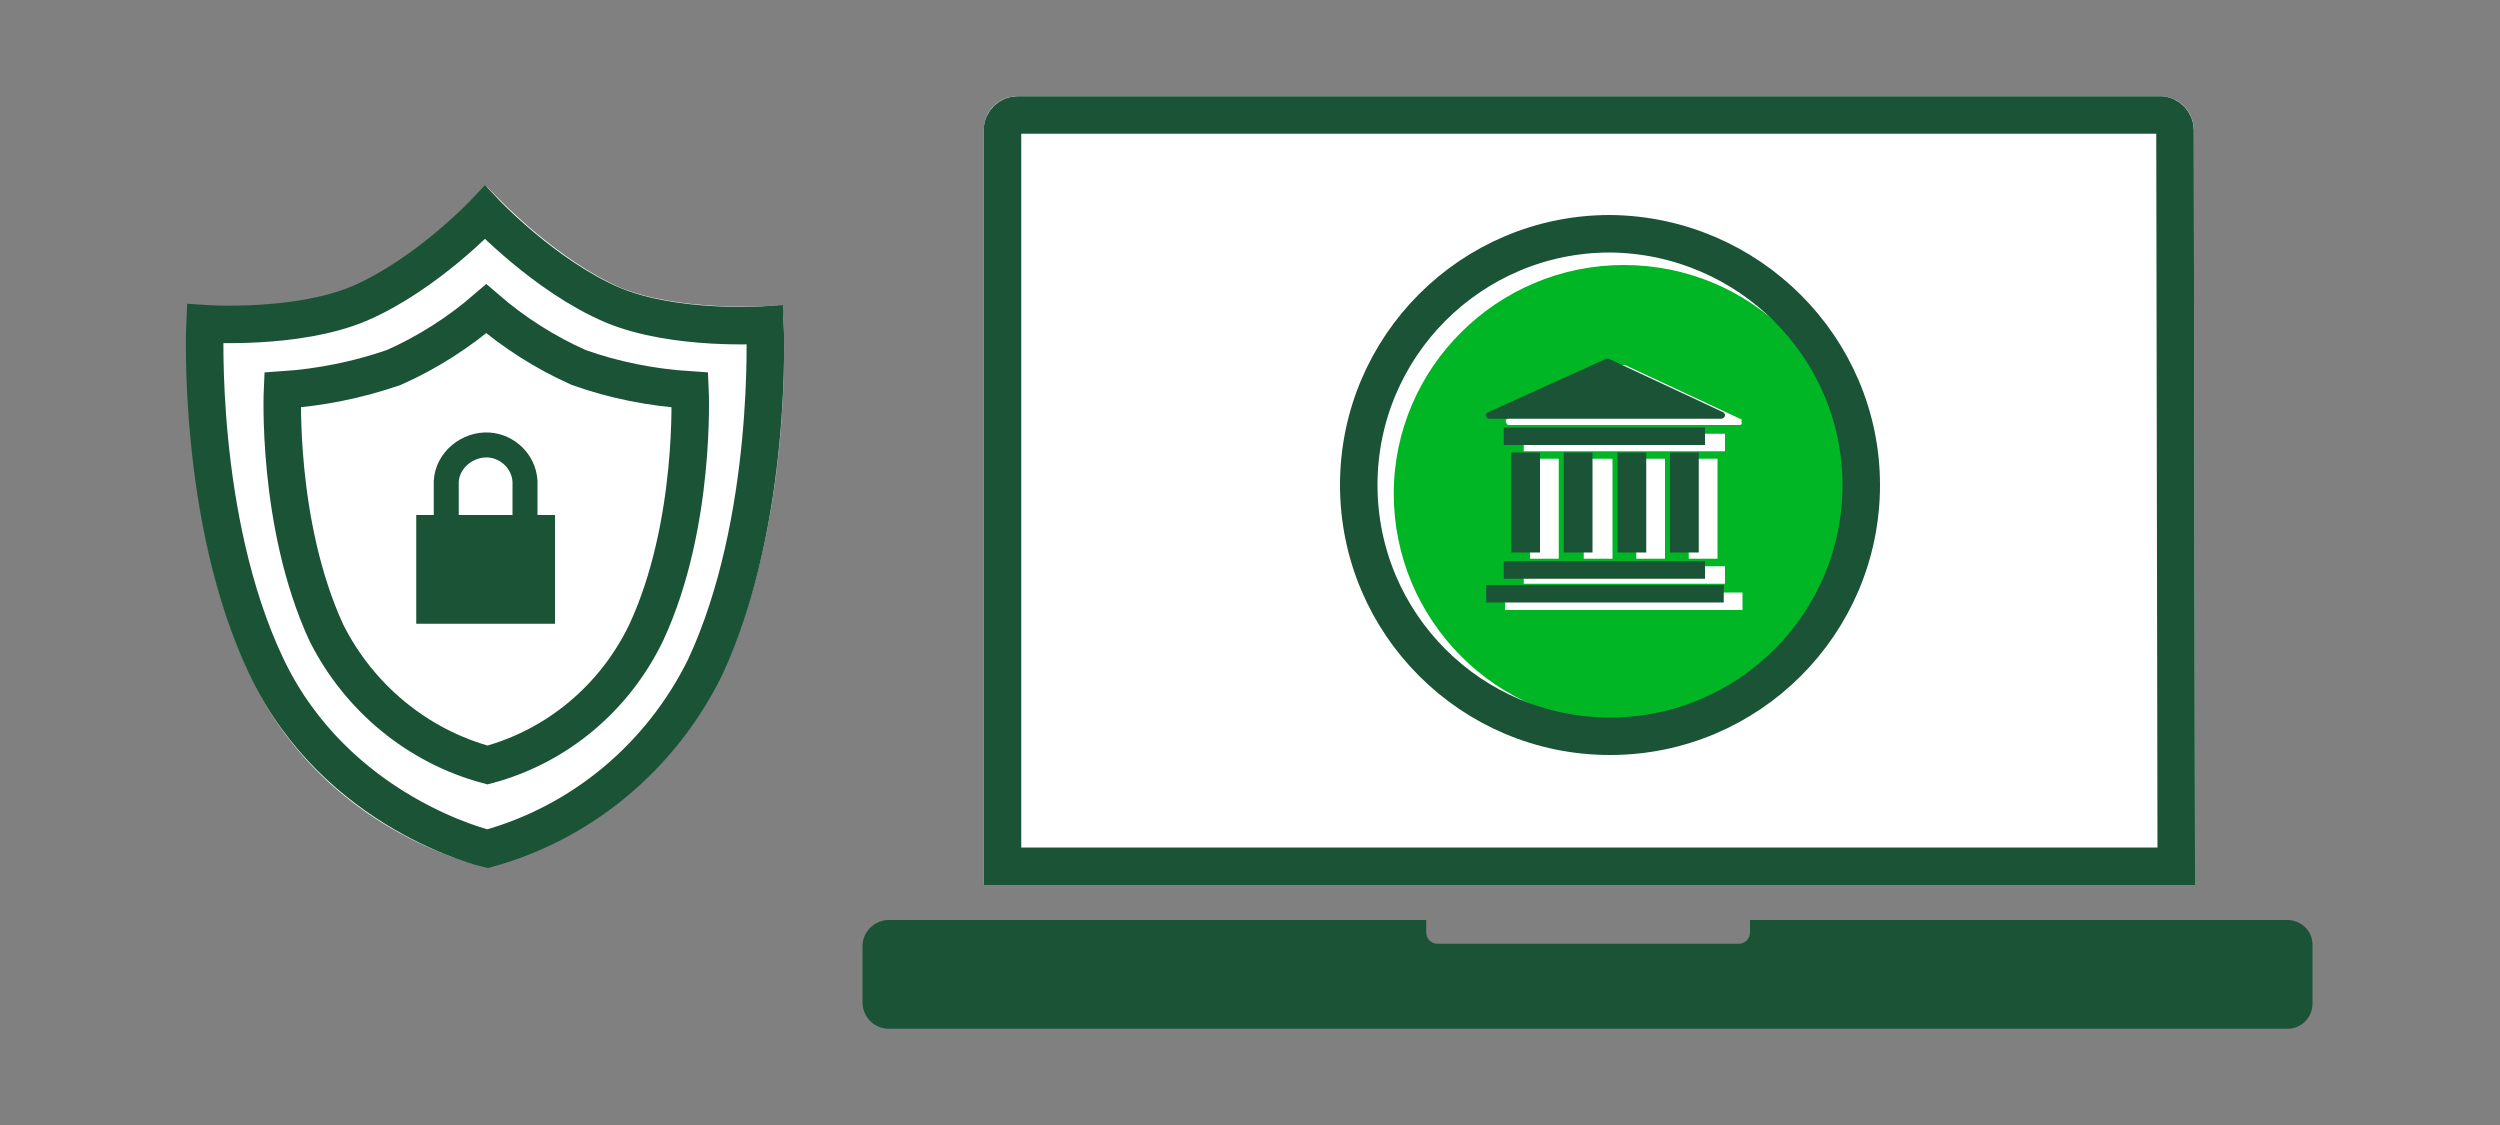 <?xml version="1.0" encoding="utf-8"?>
<!-- Generator: Adobe Illustrator 27.5.0, SVG Export Plug-In . SVG Version: 6.00 Build 0)  -->
<svg version="1.1" id="Layer_1" xmlns="http://www.w3.org/2000/svg" xmlns:xlink="http://www.w3.org/1999/xlink" x="0px" y="0px"
	 viewBox="0 0 200 90" style="enable-background:new 0 0 200 90;" xml:space="preserve">
<rect x="0" y="0" width="200" height="90" fill="#808080" stroke="none"/>
<style type="text/css">
	.st0{fill:#FFFFFF;}
	.st1{fill:none;stroke:#1A5336;stroke-width:3;stroke-linecap:square;stroke-miterlimit:10;}
	.st2{fill:#1A5336;}
	.st3{fill:#00B624;}
	.st4{fill:none;stroke:#1A5336;stroke-width:3;stroke-miterlimit:10;}
	.st5{fill:none;stroke:#1A5336;stroke-width:2;stroke-miterlimit:10;}
</style>
<g>
	<g id="FLT_ART_WORKS">
		<path class="st0" d="M175.6,70.8H78.7V10.4c0-1.5,1.2-2.7,2.7-2.7l0,0h91.4c1.5,0,2.7,1.2,2.7,2.7L175.6,70.8z"/>
		<path class="st1" d="M174.1,69.3H80.2V10.4c0-0.7,0.6-1.2,1.2-1.2h91.4c0.7,0,1.2,0.6,1.2,1.2c0,0,0,0,0,0L174.1,69.3z"/>
		<path class="st2" d="M183.1,73.6H140v1c0,0.5-0.4,0.9-0.9,0.9h-24.1c-0.5,0-0.9-0.4-0.9-0.9l0,0v-1h-43c-1.1,0-2.1,0.9-2.1,2.1
			v4.5c0,1.1,0.9,2.1,2.1,2.1h111.9c1.1,0,2-0.9,2-2v-4.7C185,74.5,184.2,73.7,183.1,73.6z"/>
		<path class="st3" d="M129.9,21.2c-10.1,0-18.4,8.2-18.4,18.3s8.2,18.4,18.4,18.4c10.1,0,18.3-8.2,18.3-18.4l0,0
			C148.3,29.4,140.1,21.2,129.9,21.2z M139.4,48.8h-19v-1.4h19V48.8z M121.9,36.1v-1.4H138v1.4H121.9z M137.4,36.7v8h-2.3v-8H137.4z
			 M133.2,36.7v8h-2.3v-8H133.2z M129,36.7v8h-2.3v-8H129z M124.7,36.7v8h-2.3v-8H124.7z M138,45.3v1.4h-16.1v-1.4L138,45.3z
			 M139.2,34h-18.5c-0.1,0-0.2-0.1-0.2-0.2c-0.1-0.1,0-0.3,0.1-0.3l9.2-4.3h0.2l9.2,4.3c0.1,0,0.2,0.1,0.1,0.2
			C139.4,33.9,139.3,34,139.2,34C139.2,34,139.2,34,139.2,34L139.2,34z"/>
		<path class="st2" d="M119.2,33.5h18.5c0.1,0,0.3-0.1,0.3-0.3c0-0.1-0.1-0.2-0.1-0.2l-9.2-4.3h-0.2L119,33
			c-0.1,0.1-0.2,0.2-0.1,0.3c0,0,0,0,0,0C118.9,33.4,119,33.5,119.2,33.5z"/>
		<rect x="118.9" y="46.8" class="st2" width="19" height="1.4"/>
		<rect x="120.3" y="44.9" class="st2" width="16.1" height="1.4"/>
		<rect x="120.3" y="34.2" class="st2" width="16.1" height="1.4"/>
		<rect x="125.1" y="36.2" class="st2" width="2.3" height="8"/>
		<rect x="129.4" y="36.2" class="st2" width="2.3" height="8"/>
		<rect x="133.6" y="36.2" class="st2" width="2.3" height="8"/>
		<rect x="120.9" y="36.2" class="st2" width="2.3" height="8"/>
		<path class="st4" d="M148.9,38.8c0,11.1-9,20.1-20.1,20.1c-11.1,0-20.1-9-20.1-20.1s9-20.1,20.1-20.1l0,0
			C139.9,18.8,148.9,27.8,148.9,38.8z"/>
	</g>
	<path class="st0" d="M57.7,54c-3.6,7.5-10.3,13.1-18.4,15.3L39,69.4l-0.3-0.1C38.1,69.2,25.8,66.4,20,54c-5.7-12-5-27.4-5-28.1
		l0.1-1.5l1.5,0.1c0.1,0,7,0.4,11.6-1.5c5-2.1,9.6-6.9,9.6-7l1.1-1.1l1.1,1.1c0,0,4.6,4.8,9.6,7c4.6,1.9,11.5,1.5,11.5,1.5l1.5-0.1
		l0.1,1.5C62.7,26.6,63.4,42,57.7,54z"/>
	<path class="st4" d="M61.2,26c0,0-7.2,0.5-12.2-1.6C43.6,22.1,38.8,17,38.8,17s-4.7,5-10.1,7.3c-5,2.1-12.3,1.6-12.3,1.6
		s-0.7,15.6,4.9,27.4S39,67.9,39,67.9c7.6-2.1,13.9-7.4,17.4-14.5C61.9,41.6,61.2,26,61.2,26z"/>
	<path class="st0" d="M55.2,31.2c-3.1-0.2-6.1-0.8-8.9-1.8c-2.7-1.2-5.2-2.8-7.4-4.7c-2.2,1.9-4.7,3.5-7.4,4.7
		c-2.9,1-5.9,1.6-8.9,1.8c0,0-0.5,10.7,3.5,19.4c2.6,5.2,7.3,9.1,12.9,10.6c5.6-1.5,10.2-5.4,12.7-10.6C55.7,42,55.2,31.2,55.2,31.2
		z"/>
	<path class="st4" d="M55.2,31.2c-3.1-0.2-6.1-0.8-8.9-1.8c-2.7-1.2-5.2-2.8-7.4-4.7c-2.2,1.9-4.7,3.5-7.4,4.7
		c-2.9,1-5.9,1.6-8.9,1.8c0,0-0.5,10.7,3.5,19.4c2.6,5.2,7.3,9.1,12.9,10.6c5.6-1.5,10.2-5.4,12.7-10.6C55.7,42,55.2,31.2,55.2,31.2
		z"/>
	<rect x="33.3" y="41.2" class="st2" width="11.1" height="8.7"/>
	<path class="st5" d="M35.7,42.3v-3.8c0.1-1.7,1.7-3,3.4-2.9c1.5,0.1,2.8,1.3,2.9,2.9v3.8"/>
</g>
</svg>
